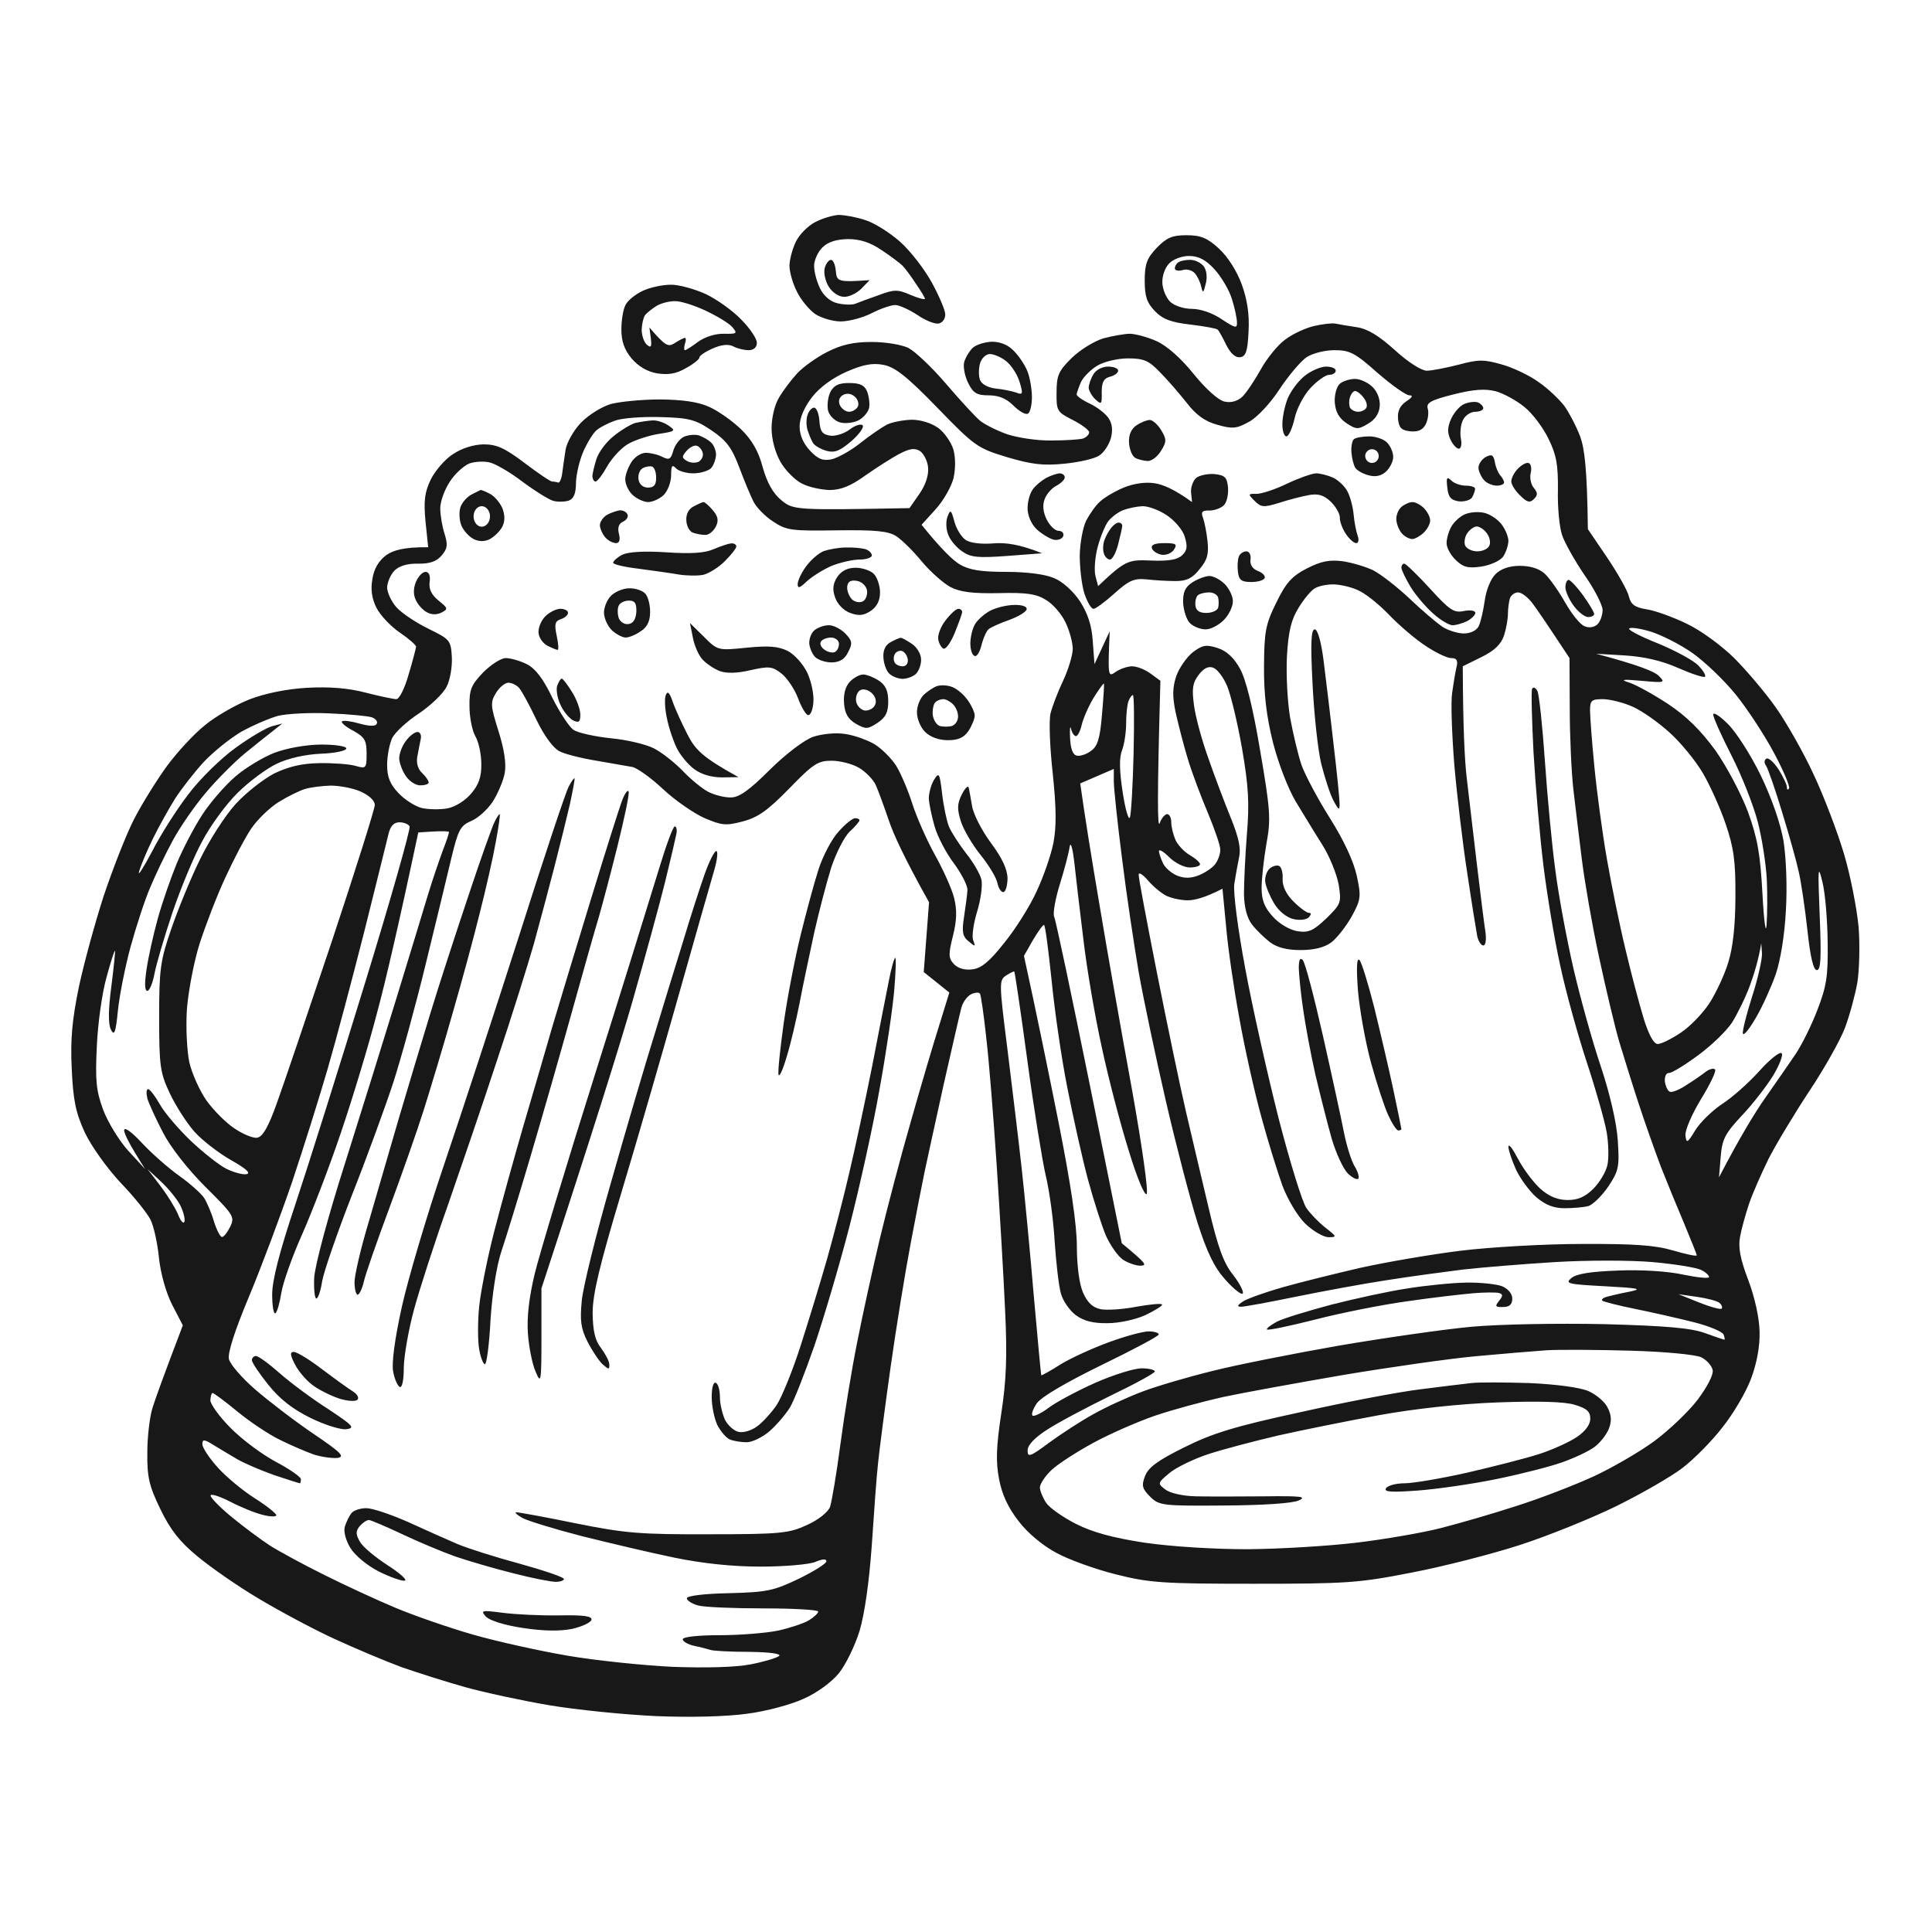 <svg height="800" width="800" viewBox="0 0 800 800" xmlns="http://www.w3.org/2000/svg" version="1.2">
	<title>PICTO SERVICES</title>
	<style>
		.s0 { fill: #181818 } 
	</style>
	<path d="m337.5 92c-3.1 1.6-6.7 5.3-8.1 8.4-1.4 3-2.5 7.4-2.5 9.7 0 2.4 1.3 7.1 3 10.5 1.6 3.4 5.1 7.6 7.6 9.4 2.6 1.7 7.4 3.1 10.6 3.1 3.3 0 9.1-1.5 12.8-3.4 3.7-1.9 8.1-3.4 9.8-3.4 1.6 0 5.8 1.9 9.3 4.2 3.5 2.4 7.5 3.9 8.9 3.4 1.5-0.4 2.6-2.1 2.5-3.8 0-1.6-2.5-7.5-5.5-13-3-5.5-8.9-13.2-13.2-17-4.3-3.8-10.8-7.9-14.5-9-3.6-1.2-8.6-2.1-10.9-2.1-2.3 0.1-6.8 1.4-9.8 3zm3 10.5c2.3-2.3 5.7-3.4 10.6-3.5 5.1 0 9.3 1.4 14 4.6 3.8 2.5 7.6 5.4 8.6 6.4 1 1 3.5 4.3 5.5 7.4 2.1 3 3.8 5.9 3.8 6.3 0 0.5-2.7-0.2-6-1.6-5.3-2.3-6.7-2.3-13.1 0.1-4 1.4-8.4 3-9.8 3.6-1.4 0.5-4.7 0.4-7.2-0.2-2.9-0.6-5.7-2.9-7.3-6.1-1.4-2.8-2.5-7-2.5-9.4 0-2.3 1.5-5.7 3.4-7.6zm203.6 32.5c-3.5 0.8-8.9 3.3-11.9 5.6-3.1 2.2-7.6 7.8-10.1 12.3-2.5 4.5-5.9 9.6-7.6 11.3-2 1.9-4.7 2.7-7.4 2.1-2.5-0.5-7.7-5.1-12.8-11.4-5.2-6.5-11.1-11.7-15.3-13.6-3.7-1.7-8.7-3-11-3.1-2.3 0-7.3 0.9-11.1 1.9-3.7 1.1-9.6 4.7-13.1 8.1-5.4 5.3-6.3 7.2-6.3 14.2-0.1 7.8 0.2 8.2 6.7 11.5 3.7 1.9 6.8 4.2 6.8 5.1 0 0.9-1.1 2.1-2.6 2.6-1.4 0.4-7.3 0.8-13.1 0.8-5.9 0.1-14.1-1.2-18.3-2.6-4.2-1.5-9.2-4-11.2-5.6-1.9-1.6-8.2-8.4-14-15.2-5.8-6.8-12.8-13.4-15.6-14.9-2.8-1.4-9.6-2.5-15.3-2.5-7.4 0-12.4 1.1-18.3 4.1-4.4 2.2-10.1 6.3-12.5 8.9-2.5 2.7-5.8 7.1-7.5 10-1.8 2.9-3.1 8.3-3.1 12.7 0 4.7 1.5 10.1 3.7 14 2 3.5 6 7.5 8.8 8.9 2.8 1.5 8 2.6 11.5 2.7 4.6 0 8.7-1.6 14.8-6 4.7-3.3 11.1-7.4 14.2-9 4.2-2.2 6.3-2.5 8.5-1.1 1.5 1.1 3.1 4.1 3.3 6.8 0.3 3.1-1 7.2-3.6 10.9l-4.1 5.9c-47.4 0.9-48.1 0.8-53.1-3.3-3.5-2.9-5.9-7.3-7.7-13.7-1.7-6.5-4.4-11.2-8.9-15.6-3.5-3.4-9.4-7.6-13.2-9.3-4.6-2.1-11-3-20.4-3.1-7.4 0-16.6 0.9-20.4 1.9-3.7 1.1-9.2 4.5-12.3 7.7-3 3.1-5.9 8.2-6.4 11.2-0.5 3.1-1.1 7.5-1.4 9.8-0.3 2.3-1.1 4.1-1.7 3.8-0.6-0.2-1.7-0.4-2.4-0.4-0.7 0.1-5.8-3.4-11.5-7.7-8.2-6.2-11.5-7.7-17-7.7-4.2 0.1-9 1.6-12.7 4.1-3.3 2.1-7.4 6.9-9.2 10.6-2.5 5.3-2.9 8.8-2.1 17.3l1.1 10.6c-10.2-0.1-14.6 1.3-17.4 3.3-3.1 2.3-5.1 5.7-5.7 9.9-0.8 4.3-0.2 8.2 1.7 11.9 1.5 3 5.8 7.6 9.6 10.2 3.7 2.5 6.8 5.2 6.8 5.9-0.1 0.7-1.4 5.9-3.1 11.5-1.6 5.7-3.9 10.3-5.1 10.2-1.1 0-6.9-1.2-12.7-2.7-7.3-1.9-14.9-2.5-24.3-2-8.5 0.5-17.3 2.3-23.8 4.8-5.6 2.2-13.8 6.9-18.2 10.5-4.5 3.5-11.6 11.2-15.9 17-4.3 5.9-10.6 16-13.9 22.5-3.3 6.6-8.8 20.7-12.4 31.5-3.5 10.8-8.1 27.6-10.2 37.4-2.8 13.6-3.6 21.7-3 34 0.6 13.1 1.6 18.1 5.4 26.4 2.7 5.7 9.2 14.8 14.8 20.8 5.6 5.8 11.1 12.7 12.4 15.3 1.3 2.5 2.9 9.6 3.5 15.7 0.7 6.6 2.9 14.5 5.5 19.6l4.4 8.5c-8 21-11.3 30.2-12.5 34-1.2 3.7-2.2 12.1-2.2 18.7-0.1 10.1 0.7 13.7 5.4 23.4 4.1 8.5 8 13.5 15.3 19.5 5.4 4.5 16.6 12.3 25 17.3 8.5 5.1 22.6 12.7 31.5 16.8 8.9 4.1 21.5 9.4 28 11.8 6.6 2.3 18.5 6.1 26.4 8.3 7.9 2.2 23.6 5.6 34.8 7.5 11.3 1.9 31.2 3.9 44.2 4.5 14.3 0.6 29.5 0.2 37.9-1 7.7-1 18.2-3.8 23.3-6.2 5.5-2.4 11.6-6.9 14.6-10.6 2.8-3.5 6.6-11.3 8.5-17.4 2.1-7 4-20.2 5.1-35.7 0.9-13.6 2-28.9 2.6-34 0.5-5.1 2.8-22.7 5.1-39.1 2.3-16.4 6.1-39.7 8.4-51.8 2.3-12.2 4.9-25.6 5.8-29.8 0.9-4.2 4.4-20.3 7.8-35.7 3.5-15.4 6.8-29.9 7.4-32.1 0.6-2.2 2.4-4.7 4-5.5 1.7-0.8 3.3-0.9 3.7-0.2 0.4 0.7 1.6 8.9 2.6 18.3 1.1 9.3 3 33 4.3 52.6 1.3 19.7 2.9 46.8 3.5 60.4 0.9 18.7 0.5 28.9-1.6 42.5-2.1 13.9-2.3 19.9-0.9 27.2 1.2 6.4 3.8 11.9 8.1 17.4 3.7 4.9 10 10.1 15.6 13.1 5.1 2.8 16.2 6.8 24.6 8.9 13.9 3.5 19.3 3.9 57 3.9 38.4 0 43.5-0.3 65.4-4.6 13.1-2.5 33.4-7.7 45.1-11.5 11.7-3.8 29.7-11.1 39.9-16.1 10.3-5.1 22.5-12.1 27.2-15.7 4.6-3.5 12.1-11 16.5-16.7 4.5-5.6 9.9-14.7 12-20.4 2.4-6.4 3.7-13.6 3.5-19.5-0.1-5.5-2-14.2-4.7-21.3-3.3-8.7-4.2-13.4-3.4-17.8 0.6-3.3 2.3-9.4 3.7-13.6 1.4-4.2 5.1-12.6 8.1-18.7 3.1-6.1 10.7-18.7 16.9-28.1 6.2-9.3 12.9-21.2 14.8-26.3 1.9-5.1 4.2-13.6 5.1-18.7 0.8-5.1 1.1-15.5 0.5-23-0.7-7.4-3.3-21-6-30.1-2.7-9.1-8.4-24.1-12.7-33.2-4.2-9.1-11.3-21.5-15.6-27.6-4.3-6.1-12.1-15.3-17.3-20.5-5.3-5.2-13.9-11.5-19.7-14.2-5.6-2.7-13-5.4-16.5-5.9-4.9-0.8-6.5-2-7.3-5.3-0.5-2.3-4.6-9.6-9-16.1l-8-11.8c-0.3-25.3-1.4-33.5-3.2-38.4-1.6-4.2-4.6-9.9-6.6-12.7-2.1-2.7-6.8-7.2-10.6-9.8-3.7-2.7-10.6-6-15.3-7.3-7.4-2.1-9.6-2.1-17.8 0.1-5.1 1.3-11.1 2.5-13.2 2.5-2.2 0-7.7-3.5-13.2-8.5-6.5-5.9-11.2-8.8-15.7-9.5-3.5-0.5-7.5-1.2-8.9-1.5-1.4-0.3-5.4 0.2-8.9 1zm-3.2 13c2.5-1.7 7.6-3 11.7-3 6.3 0 8.5 1.1 17.8 9.4 5.9 5.1 11.8 9.3 13.2 9.3q2.5 0-1.3 2.5c-2.6 1.8-3.7 4-3.4 7.3 0.4 3.7 1.4 4.7 5.1 5.1 3.3 0.3 5.2-0.6 6.4-3 0.9-1.9 1.3-4.7 0.8-6.4-0.7-2.4 1.2-3.5 10.7-5.9 8.4-2.1 13-2.4 17.4-1.3 3.3 0.9 8.6 3.8 11.9 6.5 3.3 2.6 7.8 8.6 10 13.2 3.3 6.7 4 10.8 3.9 21.1-0.2 7 0.6 15.4 1.7 18.7 1.1 3.3 5.3 10.7 9.3 16.6 4.1 5.8 7.4 12.3 7.5 14.4 0 2.1-0.9 4.8-2.1 6-1.4 1.3-3.5 1.6-5.4 0.8-1.8-0.7-5.3-5.1-8-9.8-2.6-4.6-6.4-10-8.4-11.9-2.4-2.2-6.1-3.3-10.4-3.3-4.2 0-7.8 1.2-10 3.4-2 1.9-3.9 6.6-4.5 11-0.6 4.2-1.7 9-2.5 10.6-0.9 1.8-3.4 3-6.2 3-2.5 0-6.6-1.3-8.9-2.8-2.3-1.6-8.5-6.8-13.6-11.7-5.1-4.8-11.8-10-14.9-11.6-3-1.5-8.8-3.2-12.7-3.8-5.6-0.7-9 0-14.9 3-6.2 3.2-8.6 5.9-12.6 14.1-4.5 9.1-5 12.1-5.1 26.4-0.1 11.3 1 20.7 3.7 31.5 2.2 8.6 6.3 19.3 9.5 24.6 3.1 5.1 8 13.2 11 17.9 2.9 4.6 5.9 12 6.7 16.3 1.2 7.6 1 8.1-5.1 14.1-5.4 5.1-7.3 6-11.9 5.3-3.2-0.5-7.5-3-10.2-6-3.5-3.8-4.7-6.9-4.7-11.9 0-3.7 0.9-12 2-18.3 1.9-10.3 1.6-14.1-2.6-38.6-3-17.9-5.9-29.6-8.4-34-2.5-4.5-5.5-7.3-9.3-8.5-4.7-1.5-6.2-1.2-10.2 1.8-2.5 2-5.6 6.4-6.8 9.8-1.6 4.7-1.7 8.3-0.3 15.1 1.1 4.9 3.3 13.5 5 19.1 1.7 5.7 5.5 15.8 8.4 22.6 2.8 6.8 5.2 13.6 5.1 15.3 0 1.6-0.9 4.2-2.1 5.8-1.1 1.5-4.2 3.6-6.7 4.6-3.2 1.3-6 1.4-9 0.2-2.3-0.9-5-3.2-5.9-5.1-0.9-1.9-1.7-4.2-1.7-5.1 0-0.9 1.9 0.2 4.2 2.5 2.4 2.4 6.2 4.3 8.5 4.3 2.4 0 4.3-0.6 4.3-1.3 0.1-0.7-1.8-2.4-4.2-3.8-2.4-1.4-5.1-4.3-6-6.4-0.9-2.1-1.7-5.3-1.7-7.2 0-1.9-0.8-3.4-1.7-3.4-0.9 0-2.4 1.7-3.1 3.8-0.9 2.2-1.1-9.5 0.3-59l-4.1-3c-2.3-1.7-5.7-3-7.6-3-1.8 0-4.9 1-6.8 2.3-3.2 2.3-3.3 2.1-2.5-16.8l-6.3 13.6-0.7-9.4c-0.4-6.6-2.1-11.6-5.3-16.6-2.7-4.1-7.2-8.2-10.7-9.6-3.6-1.6-11.2-2.6-19.9-2.6-10.6 0-15.3-0.8-19.2-3.1-2.8-1.7-7.5-6.1-15.8-16.4l5.8-6.4c3.2-3.5 6.5-9.3 7.4-12.8 0.9-3.9 0.9-8.5 0-11.9-0.9-3-3.7-7.1-6.3-9-2.8-2-7.2-3.4-11-3.4-3.5 0.1-8.1 1-10.2 2-2.1 1.1-7.1 4.5-11.1 7.7-3.9 3.1-9.3 6.1-11.9 6.7-3.6 0.7-5.6-0.1-8.9-3.6-2.7-2.9-4.3-6.4-4.3-10 0-3.5 1.9-7.9 5.1-12.1 3.3-4.2 8.5-8 14.4-10.6 6.9-3 10.8-3.7 15.3-2.8 4.7 0.9 9.7 4.8 22.2 17.7 15.5 16 16.7 16.8 28.9 20.5 10.2 3 14.9 3.6 23.8 2.7 6.1-0.6 12.6-2.1 14.4-3.4 1.9-1.2 4-4.4 4.8-7.2q1.3-5-1-8.3c-1.3-1.9-4.8-4.6-7.8-6-3-1.4-5.4-3.1-5.4-3.8 0.1-0.7 0.9-3 1.8-5.1 1-2.1 4.1-5.2 6.8-6.8 2.8-1.7 8.5-3 12.7-3 6.5 0 8.6 0.9 13.2 5.7 3.1 3.1 8 8.8 11.1 12.7 3.9 5.1 7.6 7.7 12.7 9.1 6.3 1.8 8 1.6 13.2-1.3 3.3-1.8 8.8-7.7 12.5-13.4 3.7-5.6 8.7-11.5 11.1-13.2zm-286.3 26.2c2.9-1.1 11.3-1.7 18.7-1.5 12 0.3 14.6 1 21.3 5.5 6.2 4.2 8.4 7.1 11.5 15.3 2.1 5.6 4.8 12.1 6 14.4 1.2 2.3 4.8 6 8.1 8.1 5.4 3.6 7.5 3.9 26.2 3.6 16.3-0.2 21.3 0.3 24.7 2.4 2.3 1.5 7.1 6.2 10.6 10.5 3.5 4.2 8.9 9 11.9 10.6 4.1 2.1 9.3 2.7 20 2.5 11.4-0.3 15.5 0.3 19.5 2.8 2.9 1.7 6.5 5.9 8.1 9.3 1.7 3.5 3 8.4 3 11 0 2.5-1.8 8.5-4 13.2-2.2 4.6-4.5 10.7-5.2 13.5-0.7 2.9-0.3 13.9 0.9 24.7 1.5 14.4 1.6 22 0.3 28.9-1 5.1-4.2 14.3-7.1 20.4-2.8 6.1-8.8 15.6-13.4 21.2-6.1 7.7-9.4 10.4-13.2 10.8-3.1 0.4-6-0.5-7.6-2.3-2.2-2.4-2.2-4-0.3-11.6 1.6-6.4 1.7-10.6 0.5-15.6-0.9-3.7-4.5-11.7-7.9-17.8-3.4-6.1-7.6-15.6-9.4-21.2-1.8-5.7-4.8-12.7-6.7-15.8-1.9-3-5.9-7-8.9-8.9-3.1-1.8-8.6-3.8-12.4-4.3-3.8-0.6-9.5 0-13.1 1.2-3.7 1.3-11.3 7.1-17.9 13.6-8.4 8.4-12.7 11.5-16.1 11.5-2.6 0.1-6.8-1-9.4-2.3-2.5-1.3-7.3-5.2-10.6-8.7-3.3-3.4-8.6-7.6-11.9-9.3-3.3-1.7-11.3-3.6-17.9-4.2-6.5-0.7-13.4-2.2-15.3-3.4-1.8-1.1-5.8-7.2-8.9-13.4-3.8-7.9-7-12.1-10.6-13.9-2.8-1.4-6.7-2.5-8.7-2.5-1.9 0-6.1 2.7-9.3 5.9-5 5.2-5.8 7.2-5.7 14.1 0 4.4 1.1 10 2.4 12.3 1.4 2.3 2.5 7.5 2.5 11.5 0.1 5.2-1 8.6-4.2 12.3-2.4 2.9-6.6 5.5-9.7 6.1-3.1 0.6-7.8 0.5-10.7-0.1-2.8-0.7-7.2-3.5-9.7-6.2-3.5-3.7-4.7-6.6-4.7-11.7 0-3.7 1-8.8 2.1-11.1 1.2-2.4 6.2-7 11.1-10.2 4.9-3.3 10-8.2 11.4-11 1.5-2.8 2.4-8.4 2.2-12.3-0.4-7-0.8-7.4-9.8-11.8-5.1-2.5-11.1-6.5-13.2-8.9-2.1-2.4-3.8-6.1-3.8-8.2 0.1-2.1 1.4-5.2 3-6.9 1.9-1.9 5.3-3 9.7-2.9 4.9 0.1 7.7-0.9 9.8-3.3 2.5-2.9 2.7-4.5 1.3-9-1-3.1-1.8-7.8-1.8-10.6 0-2.9 1.8-7.8 4-11.1 2.1-3.3 5.8-6.6 8.1-7.5 2.3-0.8 6.1-1 8.4-0.4 2.3 0.5 8.5 4.1 13.6 8 5.1 3.8 10.9 7.4 12.7 7.9 1.9 0.5 4.8 0.4 6.4-0.1 2.1-0.8 3-3 3-7.5 0.1-3.5 1.5-9.4 3.2-13.2 1.7-3.7 4.1-7.6 5.5-8.6 1.3-1.1 4.6-2.8 7.4-3.8zm289.7 69.5c1.5-1 4.9-1.7 7.4-1.7 2.6-0.1 7.2 0.9 10.2 2.2 3.1 1.2 9 5.9 13.2 10.3 4.2 4.4 11.1 10.3 15.3 13 4.2 2.8 9 5.1 10.6 5 2.2 0 2.8 1 2.1 3.8-0.5 2.1-1.3 6.9-1.8 10.6-0.6 3.8-0.1 17.2 0.9 29.8 1.1 12.6 3.5 32.9 5.4 45.1 1.8 12.1 3.7 23.8 4.1 25.9 0.5 2.1 1.6 3.8 2.5 3.8 1 0 1.3-2.4 0.9-5.5-0.5-3.1-2.1-15.9-3.6-28.5-1.5-12.6-3.4-28.7-4.2-35.7-0.8-7-1.5-20.2-1.6-45.9l7.7-3.8c5.5-2.7 8.2-5.4 9.4-9 0.9-2.8 1.6-6.8 1.6-8.9 0-2.1 0.4-4.9 0.8-6.4 0.5-1.4 2-2.5 3.4-2.5 1.5 0 4.2 2.1 6.1 4.7 1.9 2.5 6.1 8.7 15.2 22.5l0.1 20.8c0 11.5 0.7 26.6 1.5 33.6 0.8 7 2.4 20 3.5 28.9 1.1 8.9 4.2 26.9 7 39.9 2.8 13.1 6.6 29.2 8.5 35.7 2 6.6 5.7 18.5 8.3 26.4 2.6 7.9 6.7 19.4 9 25.5 2.4 6.1 6.7 16.6 9.6 23.4 2.8 6.8 5.2 12.7 5.2 13.1 0 0.5-4.4-0.4-9.8-2-7.5-2.2-16.1-2.8-37.8-2.7-15.4 0-38 1.3-50.2 2.8-12.1 1.5-30.8 4.7-41.6 7.1-10.8 2.5-25.3 6.1-32.3 8.1-7 2-14.3 4.6-16.2 5.8-2.4 1.6-2.6 2.2-0.8 2.2 1.4 0 11.7-1.9 22.9-4.2 11.3-2.3 28.1-5.4 37.4-6.8 9.4-1.5 23.6-3.4 31.5-4.4 7.9-0.9 25.2-2.3 38.2-3.1 13.1-0.8 31.3-0.8 40.4 0 9.1 0.8 18.1 2.3 20 3.2 1.9 0.9 3.4 2.3 3.4 3-0.1 0.7-4.8 0.2-10.7-1-6.2-1.4-17.3-2.1-26.9-1.7-11.2 0.4-17.2 1.3-19.4 3.1-2.8 2.3-1.5 2.6 13.8 3.4 14.5 0.8 15.9 1.1 10 2.3-3.7 0.7-7.9 1.7-9.3 2.1-1.4 0.4-2.2 1.1-1.7 1.6 0.5 0.4 6.6 2 13.6 3.4 7 1.4 17.9 3.9 24.3 5.5 6.3 1.6 11.8 3.9 12.3 5.1 0.4 1.1 0.6 2.1 0.4 2.1-0.3 0.1-3.9-1.2-8.1-2.7-5.8-2.1-16-3-41.7-3.7-19.3-0.4-43.1 0-55.2 1.1-11.7 1.1-36.6 4.7-55.3 7.9-18.7 3.3-42 7.9-51.8 10.4-9.8 2.4-22.8 6.2-28.9 8.5-6.1 2.3-15.3 6.5-20.4 9.4-5.1 2.8-13.4 8.2-18.3 11.8-7.8 5.8-8.9 6.2-8.9 3.2 0-2.2 2.9-5.3 8.1-8.6 4.4-2.9 16.3-9.2 26.3-14.1 10-4.8 18.2-9.3 18.3-10 0-0.7-2.5-1.3-5.5-1.3-3.1 0-11.7 2.7-19.2 6-7.4 3.3-16 7.9-19.1 10.2-3 2.3-6.1 3.8-6.8 3.4-0.7-0.5 0.1-2.7 1.7-5.1 1.9-2.7 12-8.6 26.7-15.8 13-6.3 23.7-12 23.8-12.7 0.1-0.7-1.8-1.3-4.2-1.3-2.3 0-9.7 2-16.5 4.5-6.8 2.5-15.8 6.6-20 9.2-4.2 2.7-7.8 4.6-7.9 4.5-0.2-0.2-1.5-14.9-3.1-32.6-1.5-17.8-3.8-41.9-5.1-53.6-1.3-11.7-4-33.9-5.9-49.3-3.4-26.8-3.4-28.1-0.6-30 1.7-1.1 3.3-1.9 3.5-1.7 0.2 0.1 2.7 16.7 5.4 36.8 2.7 20.1 6.2 41.5 7.6 47.6 1.5 6.1 3.2 18.3 3.7 27.2 0.6 8.9 1.7 18.6 2.6 21.7 0.8 3 3.6 7.1 6.2 9 3.3 2.4 7.2 3.4 13.1 3.3 4.8 0 11.7-1.5 15.8-3.4 3.9-1.9 7-3.8 6.8-4.3-0.3-0.6-5-0.1-10.7 0.9-5.6 1.1-12.3 1.5-14.8 1-3.3-0.7-5.5-2.8-7.3-7-1.5-3.5-2.5-11.1-2.5-19.1q0-13.2-7.6-51.4c-4.2-21-9.1-45.1-14.3-68.8l3.7-6.5c2.1-3.5 4.1-6.4 4.6-6.3 0.5 0 1.8 10.1 3.1 22.5 1.2 12.4 4.1 32.5 6.5 44.6 2.4 12.2 6.2 29.4 8.6 38.3 2.4 8.9 5.8 19.4 7.5 23.4 1.8 3.9 4.9 8.4 7 9.8 2.1 1.4 5.4 2.5 7.2 2.5 2.9-0.1 2.6-0.8-7.7-9.3l-13.4-66.4c-7.4-36.4-13.9-67.4-14.6-68.8-0.6-1.4 0.5-7.5 2.4-13.6 1.9-6.1 3.7-13 4-15.3 0.4-2.4 1.2 0.2 1.9 6 0.6 5.6 2.3 20.1 3.8 32.2 1.4 12.2 4.9 32.5 7.7 45.1 2.7 12.6 7.7 31.7 11.1 42.5 3.4 11.2 6.6 18.8 7.4 17.9 0.8-1-2-20.5-6.1-43.4-4.2-22.9-10.2-57-13.3-75.6-3.2-18.8-6.3-37.9-8.1-51l13.9-6v5.1c0 2.8 1.5 17.1 3.4 31.9 1.8 14.7 5 35.9 6.9 47.1 2 11.3 7.1 35.4 11.3 53.6 4.2 18.2 10.1 40.7 13 50 4 12.5 7 18.7 11.6 23.8 3.4 3.8 6.6 6.4 7.2 5.7 0.5-0.7-1.3-4.2-4-7.7-3.9-4.8-6.3-11.4-10.1-27.6-2.8-11.7-7-29.7-9.4-39.9-2.4-10.3-7.8-36.2-12-57.4-4.2-21.3-7.7-39.7-7.6-40.8 0-1.2 1.7-0.1 3.8 2.3 2.1 2.5 5.5 5.3 7.6 6.4 2.1 1 6.1 1.9 8.9 1.9 2.8 0 7.2-1.1 14.4-4.8l1.5 15.6c0.7 8.5 3.2 25.7 5.5 38.1 2.2 12.4 6.3 30.7 9.1 40.8 2.7 10 6.7 22.8 8.7 28.4 2.2 5.8 6.3 12.7 9.5 15.8 3.1 3 7.4 5.5 9.5 5.6 3.7 0 3.6-0.2-1.1-3.9-2.7-2.1-6.3-5.8-7.9-8.1-1.7-2.3-6.9-19.2-11.6-37.4-4.6-18.2-10.9-46.2-13.8-62-3.1-16.6-5-31.5-4.5-34.9 0.5-3.3 1.4-8.2 2-11.1 0.8-3.6-0.2-8.2-3.4-16.1-2.5-6.1-6.7-17.2-9.3-24.7-2.7-7.4-5.4-17.4-6-22.1-0.9-6.8-0.6-9.2 1.9-12.5 2.1-2.8 4.1-3.8 6.1-3 1.7 0.6 4.2 4 5.7 7.5 1.5 3.5 4.3 15.1 6.2 25.9 2.7 15.7 3.1 22.7 2 35.7-0.7 8.9-1.2 20-1.2 24.7 0.1 5.4 1.3 9.9 3.3 12.5 1.7 2.2 5.1 5.5 7.4 7.3 2.9 2.2 7 3.3 12.7 3.3q8.5 0 12.8-3.2c2.3-1.8 6.1-6.6 8.4-10.7 3.8-7 4-8.2 2.1-16.9-1.3-5.9-5.3-14.6-11.1-23.8-5-7.9-10.3-17.9-11.8-22.1-1.4-4.2-3.5-13-4.7-19.6-1.1-6.5-1.7-18-1.3-25.5 0.6-10.3 1.8-15.1 4.8-19.9 2.1-3.5 5.1-7.1 6.6-8zm130.3 16.6c0.4-0.7 4.4-0.1 8.8 1.2 4.5 1.4 12.3 5.3 17.4 8.9 5 3.5 13.2 11.3 18.1 17.4 4.9 6.1 12 17 15.8 24.2 3.9 7.3 6.6 13.8 6.1 14.5-0.5 0.7-0.9 0.5-0.9-0.5 0.1-0.9-1.4-4.1-3.3-7.2-1.9-3-4.2-5.1-5.1-4.7-1 0.5-1.1 1.8-0.2 3 0.8 1.2 3.8 9.8 6.6 19.1 2.9 9.4 6 20.5 6.9 24.7 1 4.2 2.6 15.1 3.6 24.2 1.2 11.2 2.5 16.6 3.9 16.6 1.7 0 1.9-5.1 1.2-22.5-0.8-19.9-0.7-21.6 1.1-14.1 1.2 4.7 2.1 16 2.2 25.1 0.2 14.1-0.5 18.3-4.3 28.1-2.4 6.3-6.5 14.5-9 18.2-2.6 3.8-8.1 11.8-12.4 17.9-4.3 6.1-10.4 16-19.3 33.1l0.7-8.5c0.6-7.3 1.8-9.6 8.7-17 4.4-4.6 10.2-12.1 13-16.6 2.7-4.5 4.3-8.7 3.5-9.3-0.8-0.7-5 2.7-9.3 7.5-4.4 4.9-11.3 11-15.4 13.6-4 2.7-9 7.5-11 10.8-3.3 5.4-3.7 5.6-4.1 2.1-0.2-2.1 2.7-8.8 6.4-14.9 3.7-6 6.4-11.6 5.9-12.3-0.5-0.7-2.3-0.3-3.9 0.9-1.5 1.2-5.1 3.7-8 5.5-2.8 1.9-5.8 3.1-6.8 2.8-0.9-0.3-1.8-2.2-2.1-4.2-0.2-2.1 0.5-3.7 1.7-3.6 1.2 0 6.6-3.3 12-7.3 5.5-4 11.8-10.1 14.1-13.6 2.2-3.5 5.6-10.4 7.4-15.3 1.8-4.9 3.6-10.9 4.7-17.5l0.3 4.3c0.1 2.3-1.7 10.4-4.1 17.8-2.4 7.5-4.1 14.4-3.8 15.3 0.4 1 2.8-2.1 5.5-6.8 2.7-4.6 6.3-12.7 8.1-17.8 1.9-5.5 3.7-16.3 4.2-26.4 0.6-9.9 0.1-21.9-1-28.9-1.3-7.3-4.9-17.7-9.5-27.2-4.1-8.4-10.2-17.9-13.6-21.2-3.3-3.3-6-5-6-3.8 0 1.1 3.4 8.8 7.6 17 4.2 8.2 9.1 20.6 10.9 27.6 1.8 7 3.4 17.7 3.7 23.8 0.3 6.1 0.2 14.5-0.1 18.7-0.3 4.2-1.1-1.5-1.7-12.8-0.9-16.4-2-23-6-34-2.8-7.5-8.8-18.8-13.5-25.5-6-8.2-11.9-14.1-19.6-19.2-6.1-4-13.3-8-16.2-8.9-3.8-1.2-2.6-1.4 5.1-0.7 9.9 0.9 10.1 0.8 7.2-2.1-1.7-1.7-8.2-4.4-25.9-9.1l11.9 0.7c8 0.5 15.4 2.2 22.1 5.2 5.7 2.5 10.6 4.1 11.1 3.6 0.5-0.5-0.8-2.6-2.8-4.7-2.1-2.1-9.5-6.1-16.5-9-7.1-2.8-12.5-5.6-12.1-6.2zm-469.2 26.6c1.4-2.3 3.7-4.2 5.1-4.2 1.4 0 3.4 1 4.4 2.1 1.1 1.2 4.3 7.1 7.2 13.2 3.3 6.8 7 11.8 9.6 13.1 2.3 1.2 9.2 2.9 15.3 3.9 6.1 1.1 12.8 2.2 14.9 2.6 2.1 0.5 7.8 4.6 12.7 9.2 4.9 4.6 12.6 9.9 17 11.9 7.3 3.1 8.9 3.3 16.1 1.4 6.3-1.7 10.3-4.6 19.1-13.6 9.9-10.2 11.9-11.5 17.5-11.5 3.5 0 8.7 1.3 11.5 3 2.7 1.6 5.9 4.9 6.9 7.2 1 2.3 3.4 8.8 5.3 14.4 1.9 5.7 6.4 15.6 16.7 34l-2.2 28.9 10.6 8.5-4.2 13.6c-2.4 7.5-7.7 25.5-11.8 40-4.2 14.5-9.9 36.3-12.8 48.4-2.9 12.2-7.1 31.3-9.3 42.5-2.3 11.3-5.4 30.4-7 42.5-1.6 12.2-3.6 23.9-4.3 26-0.9 2.2-4.9 5.4-9.6 7.5-7.4 3.4-10.8 3.8-40.4 3.8-28.6 0.1-34.8-0.4-55.2-4.5-12.6-2.6-23.7-4.6-24.7-4.6-0.9 0 0.3 1.1 2.6 2.4 2.3 1.2 13.4 4.6 24.6 7.5 11.3 2.8 28.5 6.9 38.3 8.9 11.7 2.4 24 3.7 35.7 3.7 9.8 0 20-0.9 22.5-1.9 3-1.3 4.7-1.4 4.7-0.3 0 0.9-5.2 4.2-11.4 7.2-10.4 5-13.2 5.6-28.9 6-10.3 0.2-17.5 1.1-17.5 2.1 0 0.9 2.1 2.3 4.7 3 2.5 0.7 14.8 1.2 27.2 1.2 12.4 0 22.5 0.6 22.5 1.3 0 0.7-1.7 2.3-3.8 3.6-2.1 1.3-7.9 3.2-12.8 4.3-4.9 1-15.8 1.9-24.2 1.9-9.1 0-15.3 0.7-15.3 1.7 0 0.9 2.1 2.1 4.7 2.7 2.5 0.5 5.6 1.3 6.8 1.7 1.1 0.4 8.4 0.8 16.1 0.8 8.5 0.1 13.4 0.8 12.3 1.7-0.9 0.8-6.2 2.4-11.9 3.5-6.3 1.2-18.6 1.5-32.3 1-12.1-0.6-31.6-2.6-43.3-4.6-11.7-2-29.3-5.9-39.1-8.7-9.8-2.8-24.2-7.8-31.9-11-7.7-3.2-21.1-9.4-29.7-13.7-8.7-4.3-18.8-9.8-22.6-12.2-3.7-2.4-10.8-7.7-15.7-11.7-4.9-4-8.9-8.1-8.9-9 0-0.9 3.6 0.2 8.1 2.5 4.4 2.3 10.6 4.8 13.6 5.5 3.1 0.8 5.6 0.8 5.5 0.1 0-0.7-4-3.9-8.9-7-4.9-3.1-11.8-8.8-15.3-12.7-3.5-3.9-6.4-8.2-6.4-9.7 0-2.1 0.7-2.1 4.7 0.4 2.5 1.5 6.9 4.2 9.7 5.8 2.9 1.7 9.7 4.6 15.3 6.6 5.7 1.9 10.4 3.4 10.7 3.4 0.2 0 0.4-0.8 0.4-1.7 0-0.9-4.7-4.2-10.4-7.2-5.8-3.1-14.2-9.4-18.8-14.1-4.6-4.6-8.3-9.8-8.3-11.4 0.1-1.7 0.5-3 0.9-3 0.5 0 5.1 3.4 10.2 7.6 5.2 4.3 13 9.5 17.5 11.7 4.4 2.2 10.7 4.9 14 6.1 3.3 1.1 7.8 1.7 10 1.5 3.3-0.5 1.6-2.2-10.2-10.2-7.8-5.3-18.6-13.6-24-18.3-5.4-4.7-10.2-10.3-10.7-12.4-0.6-2.5 2.4-11.8 8.3-25.9 5.1-12.2 13.1-33.6 17.9-47.6 4.7-14.1 11.3-35.1 14.7-46.8 3.4-11.7 10.2-37.3 15.2-57 4.9-19.6 9.4-37.8 10-40.3 0.8-3.2 2.2-4.7 4.5-4.7 1.9 0 3.8 0.8 4.2 1.7 0.5 0.9-7.8 30.2-18.5 65-10.7 34.9-23.7 76.2-28.9 91.8-6.5 19.4-9.5 31.2-9.5 37 0 4.7 0.6 8.2 1.3 7.8 0.7-0.3 1.8-4.1 2.5-8.5 0.7-4.3 4.6-15.3 8.7-24.4 4-9.1 11.3-28 16-42 4.8-14.1 11.5-36.3 14.9-49.4 3.5-13 8.7-35.2 17.1-74.8l6.3-0.4c3.5-0.2 6.4-0.1 6.4 0.2 0.1 0.4-1.1 4-2.7 8.1-1.5 4.1-4.2 12-5.9 17.6-1.7 5.7-7.4 24.4-12.7 41.7-5.3 17.3-15.1 48.8-21.8 70-7.1 22.2-12.4 42.2-12.7 47.2-0.2 4.7 0.2 8.6 0.9 8.6 0.7 0 1.8-3.2 2.4-7.2 0.7-4 6.2-19.9 12.2-35.3 6.1-15.4 13.8-36.5 17.2-46.8 3.3-10.2 9.4-32.4 13.5-49.3 4.1-16.8 8.9-36.5 10.6-43.8 2.8-11.6 3.7-13.4 8.1-15.3 2.8-1.1 6.8-4.7 9-8 2.1-3.3 4.4-8.6 5-11.9 0.7-3.9-0.2-9.8-2.6-17.4-3.3-10.5-3.4-11.9-1-15.8zm247.4 2.1c2.2-3.5 4.1-6.2 4.3-5.9 0.2 0.2-0.2 6.1-0.8 12.9-0.8 9.7-1.8 13-4.5 14.9-1.8 1.4-4.5 2.3-5.9 2q-2.5-0.5-2.8-7.3c-0.2-3.7 0-5.4 0.4-3.8 0.4 1.7 1.3 3 2 3 0.7 0.1 1.8-2 2.4-4.6 0.6-2.6 2.8-7.7 4.9-11.2zm14.5 1.3c0.5-1.4 1.4-2.5 1.8-2.5 0.5 0 0.6 10.7 0.3 23.9-0.3 13.1-1 25.1-1.5 26.7-0.5 1.6-1.9-3-3-10.2-1.4-9-1.5-14.5-0.3-17.5 0.9-2.3 1.7-7.3 1.7-11 0-3.7 0.4-7.9 1-9.4zm191.1 3.9c0-4.2 0.6-4.7 5.5-4.7 3.1 0.1 8.6 1.5 12.3 3.2 3.8 1.7 10.6 6.5 15.1 10.6 4.6 4.1 10.8 11.7 13.8 16.8 3 5.1 7.3 14.7 9.5 21.2 3.3 9.7 4.1 15.3 4 29.8 0 11.7-1 21.1-2.9 27.2-1.5 5.1-5.1 12.8-7.8 17-2.7 4.2-8.1 9.8-11.9 12.3-3.9 2.6-8.1 4.7-9.6 4.7-1.6 0-3.7-3.8-5.8-10.6-1.8-5.9-5.2-18.7-7.5-28.5-2.4-9.8-5.8-26.6-7.7-37.4-1.9-10.8-4.2-28-5.2-38.3-1-10.2-1.8-20.8-1.8-23.3zm-543.2 2.2c3.8-0.9 13.4-1.4 21.3-1 7.9 0.3 15.8 1.1 17.4 1.6 1.7 0.6 2.6 1.8 2.1 2.7-0.5 1.1-2.9 1.1-7.2-0.1-3.5-1-6.7-1.4-7.2-0.9-0.5 0.5 1.6 2.3 4.7 3.9 4.7 2.6 5.5 4 5.5 9.4 0 6.2-0.2 6.4-4.7 5.1-2.5-0.7-9.2-1.2-14.9-1.1-7.1 0.1-12.6 1.4-18.5 4.2-4.5 2.3-11.8 8-16.1 12.7-4.3 4.7-11 15.1-14.8 23-3.9 7.9-9.2 20.9-11.9 28.8-4.5 13-5 16.6-5 36.5 0 20.2 0.4 23 4.4 31.5 2.4 5.1 7 12.3 10.2 15.9 3.2 3.6 10.1 8.9 15.2 11.8 6.2 3.5 8.3 5.4 6.4 5.8-1.7 0.3-5.5-0.8-8.5-2.3-3.1-1.6-9.6-6.8-14.6-11.5-5-4.8-10.8-11.5-12.8-15.1-2-3.5-4.2-6.4-4.9-6.3-0.7 0-0.8 1.7-0.3 3.8 0.6 2.1 3.5 8.4 6.4 14 3.1 6.1 10.3 15.3 17.6 22.6 11.8 11.7 12.3 12.5 10.3 16.6-1.2 2.4-2.7 4.3-3.4 4.2-0.7 0-2.2-2.9-3.3-6.4-1-3.5-2.9-7.9-4.1-9.8-1.2-1.8-5.9-6-10.4-9.2-4.5-3.2-11.4-9.3-15.4-13.6-4.2-4.5-7.2-6.7-7.3-5.2 0 1.4 2 5.6 8.7 16.1l-7-7.6c-3.8-4.2-8.5-11.9-10.4-17-2.9-7.9-3.3-12.1-2.6-26.4 0.4-9.3 2.2-22.1 4-28.4 1.7-6.3 3.3-11.3 3.5-11 0.2 0.2-0.5 6.9-1.5 14.8-1.3 9.8-1.3 15.5-0.2 17.8 1.4 2.8 2 1.4 2.9-7.6 0.6-6.1 2.9-17.9 5.2-26.4 2.3-8.4 5.9-19.5 8.1-24.6 2.1-5.1 6.3-13.9 9.4-19.6 3-5.6 9.1-14.4 13.6-19.7 4.4-5.3 11.6-12.5 16-16.2 4.4-3.6 9.8-7.9 15.8-12.6l-4.2 1.1c-2.3 0.6-9.2 4.6-15.2 9-6 4.3-14.8 12.9-19.5 19.2-4.8 6.2-11.6 16.9-15.1 23.8-3.6 6.8-6 10.5-5.3 8.2 0.6-2.3 3.2-8.5 5.7-13.6 2.5-5.1 6.7-12.6 9.2-16.6 2.5-3.9 7.8-10.7 11.7-15 4-4.3 11.1-10 15.7-12.7 4.7-2.6 11.6-5.6 15.3-6.6zm11.1 30.3c2.3-0.7 7.1-1.3 10.6-1.4 3.5 0 9.1 1 12.3 2.4 3.6 1.6 6 3.8 6 5.6 0 1.6-8 27-17.8 56.5-9.9 29.5-20.1 59.7-22.8 67.1-3.5 9.8-5.8 13.8-8.1 14.2-1.7 0.3-6-1.5-9.5-3.9-3.5-2.3-8.7-7.6-11.5-11.5-2.8-4-6-11.1-7.1-15.8-1-4.8-1.5-14.3-1-22.1 0.6-7.4 2.9-19.7 5.3-27.2 2.4-7.4 7.1-19.7 10.6-27.2 3.4-7.4 8.2-16.6 10.8-20.4 2.5-3.7 7.6-8.6 11.3-10.9 3.7-2.3 8.6-4.7 10.9-5.4zm-65.2 157.4l5.5 5.1c3.1 2.9 6.7 7.3 8 9.8 1.3 2.6 2.1 5.7 1.8 6.8-0.4 1.2-1.6-0.1-2.7-3-1.2-2.8-4.5-8.1-7.4-11.9zm633.9 51.8l7.7 1.1c4.2 0.6 8.4 1.7 9.3 2.5 1 0.9 1.3 1.9 0.9 2.4-0.5 0.4-4.7-0.7-9.4-2.6zm-54.4 23.2c5.6-0.3 21.3-0.2 34.9 0.2 14.1 0.4 26.4 1.6 28.9 2.7 2.3 1.1 4.5 3.6 4.8 5.4 0.3 2-2.4 7.1-6.4 12.4-3.8 4.9-11.7 12.4-17.6 16.8-5.8 4.3-17.1 10.9-25 14.6-8 3.7-22.5 9.3-32.3 12.4-9.8 3.2-24 7.3-31.5 9.2-7.5 1.9-23.1 4.6-34.8 6-11.7 1.4-32 2.6-45.1 2.7-13.9 0-31.5-1.1-42.5-2.7-13.1-2-21.6-4.3-28.5-7.8-5.3-2.7-10.9-6.6-12.3-8.7-1.4-2.1-2.6-5-2.6-6.4 0-1.4 2.1-4.6 4.7-7.1 2.6-2.5 10.5-7.6 17.5-11.4 7-3.8 18.5-8.8 25.5-11.2 7-2.4 19.6-5.8 28-7.7 8.4-1.8 31-5.9 50.2-9.2 19.1-3.2 43.6-6.7 54.4-7.7 10.7-1 24.1-2.1 29.7-2.5zm-161.6-456.5c-4.1 4.3-5 6.7-5 13.6 0 6.6 0.9 9.2 4.3 12.7 3.2 3.3 6.7 4.6 14.7 5.5 5.7 0.7 10.8 1.6 11.2 2.1 0.5 0.4 2.1 3.3 3.6 6.4 1.8 3.5 3.8 5.3 5.7 5 2.4-0.3 3.1-2.4 3.5-10.6 0.4-7-0.5-13.1-2.8-19.5-2.1-5.7-5.8-11.5-9.5-14.9-4.8-4.4-7.5-5.5-13.4-5.5-5.9 0-8.2 1-12.3 5.2zm5.2 6.4c1.7-1.7 5.4-3.1 8.3-3 3.8 0 6.8 1.6 10.4 5.5 2.8 3.1 6.1 8.6 7.2 12.3 1.2 3.7 2.1 8.1 2.1 9.7 0.1 2.6-0.7 2.4-6.3-1.3-3.8-2.6-8.8-4.3-12.3-4.3-3.4 0-7.3-1.3-9-2.9-1.7-1.6-3.2-5.2-3.3-7.9-0.1-2.9 1.1-6.3 2.9-8.1zm-218 11.4c-3 1.4-6.3 4-7.2 5.9-1 1.9-1.7 6.4-1.7 10.2 0 4.7 1.2 8.3 4.2 11.9 2.8 3.3 6.5 5.5 10.6 6.2 4.7 0.7 7.9 0.2 12-2.2 3.1-1.7 5.6-3.7 5.5-4.4 0-0.7 2.5-2.4 5.5-3.7 3.6-1.6 6.5-1.9 8.5-0.9 1.6 0.9 4.5 1.6 6.4 1.6 2.1 0 3.4-1.2 3.4-3 0.1-1.6-2.8-6-6.4-9.6-3.5-3.7-10.2-8.5-14.9-10.7-4.7-2.1-11.2-3.9-14.4-3.8-3.3 0-8.5 1.1-11.5 2.5zm5.6 6.3c1.8-1.1 5.2-2 7.6-2 2.3-0.1 8 1.7 12.7 3.9 4.7 2.2 9.7 5.2 11.1 6.8 2.3 2.7 2 2.9-3.4 2.8-3.5-0.1-7.9 1.3-10.7 3.3-2.5 1.9-5 3.5-5.5 3.5-0.4 0-0.4-1.2 0-2.6 0.5-1.4 0.5-2.5 0-2.5-0.4 0-2.3 0.9-4.1 2.1-2.8 1.8-3.8 1.5-10.6-6.4l0.6 4.5c0.4 3.6 0.1 4.1-1.7 2.6-1.2-1.1-2.1-3.9-2.1-6.2 0.1-2.4 0.7-5 1.4-6 0.7-0.9 2.8-2.6 4.7-3.8zm130.9 17.4c-1.4 1.4-3 4.1-3.5 6-0.4 1.9 0.3 5.7 1.7 8.5 2.1 4.2 3.6 5.1 8.5 5.1 4.1 0 7.3 1.3 10.2 4.2 2.4 2.4 5 3.9 6 3.4 0.9-0.4 1.7-3.5 1.7-6.8 0-3.2-0.8-8-1.8-10.6-1-2.6-3.5-6.4-5.6-8.5-2.3-2.5-5.6-3.9-9.1-3.9-3 0.1-6.6 1.2-8.1 2.6zm3.1 6.4c0.6-2.1 2.4-3.9 4.1-3.9 1.6 0 4.7 1.3 6.8 3 2.1 1.7 4.6 5.5 5.5 8.6 1.5 4.9 1.3 5.4-1.3 4.4-1.6-0.6-5.5-1.4-8.5-1.7-3.4-0.4-5.9-1.8-6.6-3.6-0.6-1.6-0.6-4.7 0-6.8zm-64.3-39.5c-0.5 1.9 0.2 5.3 1.6 7.6 1.5 2.5 4.2 4.3 6.4 4.3 2.1 0.1 5.3-1.5 7.2-3.4l3.4-3.5c-13.1 0.9-13.6 0.6-14-3.7-0.2-2.6-1.1-4.7-2-4.7-0.9 0-2.1 1.5-2.6 3.4zm111.2 44.1c-1.1 1.8-1.9 4.3-1.9 5.5 0.1 1.2 1.3 3.4 2.8 4.8 2.5 2.3 2.7 2 2.6-3 0-4.1 0.8-5.7 3.4-6.4 1.8-0.4 3.4-1.6 3.4-2.5 0-1-1.9-1.7-4.2-1.7-2.4 0-5.1 1.4-6.1 3.3zm87.6 0.5c-2.7 2.1-5.8 6.3-7.1 9.4-1.2 3-2.2 7.8-2.2 10.6 0 2.8 0.7 5.1 1.7 5.1 0.9 0 2.4-3.3 3.3-7.2 0.8-4 3.8-9.8 6.6-12.8 2.8-3 6.3-5.5 7.8-5.5 1.5 0 2.7-0.8 2.7-1.7 0-1-1.8-1.7-4-1.7-2.2 0-6.2 1.7-8.8 3.8zm14.5 3.3c-1.3 1.1-2.3 4.6-2.1 7.7 0.3 3.9 1.7 6.5 4.8 8.6 4.1 2.7 4.9 2.7 8.9 0.3 2.9-1.6 4.7-4.3 4.9-7.2 0.3-2.8-0.9-6-2.9-8-1.9-1.9-5.2-3.4-7.3-3.4-2.2 0-5 0.9-6.3 2zm4.2 5.6c0.4-1.4 1.4-2.6 2.1-2.6 0.7 0 2.3 1.1 3.4 2.6 1.2 1.4 1.8 3.3 1.3 4.3-0.4 0.9-2 1.7-3.4 1.7-1.4 0-2.9-0.8-3.4-1.7-0.4-1-0.5-2.9 0-4.3zm-215.2-2.1c-1 2.1-1.4 5.6-0.9 7.7 0.6 2.1 2.8 4.2 4.9 4.8 2.1 0.6 5.5 0.2 7.6-0.8 2.1-1.1 4.1-3.4 4.5-5.3 0.3-1.8-0.1-4.8-0.9-6.8-1-2.5-3-3.4-7.3-3.4-4.5 0-6.4 0.9-7.9 3.8zm5.2 1.2c1.6-0.9 3.4-0.7 4.9 0.6 1.3 1.1 1.9 3 1.3 4.2-0.6 1.1-2.2 2.1-3.6 2.1-1.4 0-3.1-1.2-3.8-2.7-0.8-1.7-0.3-3.3 1.2-4.2zm257.3 3.7c-1.8 0.7-4.2 3.5-5.4 6.1-1.6 3.5-1.6 5.8-0.3 8.6 1 2.1 2.5 3.8 3.5 3.8 0.9 0 1.3-1.9 0.8-4.3-0.4-2.3-0.1-5.7 0.9-7.6 0.9-1.9 3.2-3.4 5.1-3.4 1.8 0 3.3-0.7 3.3-1.5-0.1-0.9-1.1-1.9-2.3-2.4-1.3-0.4-3.8-0.1-5.6 0.7zm-271.9 4.5c-0.6 1.6-0.6 4.5 0 6.3 0.6 1.9 1.6 4.3 2.3 5.4 0.7 1.1 3.2 2.5 5.6 3.2 3.3 0.9 5.5 0 10.2-4 3.2-2.8 5.4-5.8 4.7-6.6-0.7-0.7-3.1 0-5.3 1.7-2.2 1.7-5.9 2.9-8.1 2.6-3.3-0.5-4.2-1.7-4.5-6.1-0.2-3-1.2-5.5-2.2-5.5-0.9 0-2.2 1.3-2.7 3zm-71.2 3.3c-1.9 0.5-5.9 2.9-9 5.4-3.1 2.4-6.3 6.7-7.2 9.5-0.9 2.8-1.7 6.1-1.7 7.3 0.1 1.1 0.6 2.1 1.3 2.1 0.7 0 2.8-2.7 4.7-6.1 1.9-3.4 5.7-7.6 8.5-9.3 2.8-1.7 8.6-3.6 12.8-4.3 7.1-1.1 7.4-1.3 4.2-3.5-1.9-1.3-4.9-2.3-6.8-2.1-1.9 0.1-4.9 0.6-6.8 1zm207.4 1c-2.2 1.5-3.3 4-3.1 7.3 0.2 2.7 1.3 5.5 2.6 6.2 1.2 0.7 3.6 1.2 5.2 1.3 1.6 0 4.1-1.9 5.5-4.3 2.3-3.7 2.3-4.7 0-8.5-1.4-2.3-3.5-4.2-4.7-4.2-1.2 0-3.7 1-5.5 2.2zm-187.3 4.7c-1.8 0.8-3.8 3.4-4.5 5.8-1 3.6-1.7 4-4.5 2.6-1.9-1-5-1.7-6.9-1.7-1.9 0-4.6 1.7-5.9 3.8-1.4 2.1-2.6 5.4-2.6 7.2 0 1.9 1.3 4.8 3 6.4 1.7 1.6 4.5 2.9 6.4 3 1.9 0 4.8-1.3 6.5-2.9 1.7-1.7 3.1-5.4 3.1-8.2 0-4 0.4-4.6 2-2.9 1.1 1.2 4.4 2.1 7.2 2.1 2.9 0 6.1-1 7.3-2.1 1.1-1.2 2-3.7 2.1-5.6 0-1.8-1-4.2-2.2-5.2-1.2-1.1-3.4-2.3-4.9-2.8-1.6-0.5-4.3-0.2-6.1 0.5zm1 5.9c1.3-1.5 3.2-2.5 4.3-2.1 1 0.3 2.1 1.7 2.4 3 0.3 1.3-0.5 2.9-1.7 3.6-1.3 0.6-3.4 0.5-4.8-0.3-2.2-1.3-2.3-1.8-0.2-4.2zm-18.2 7.2c1.2-0.7 3-1 3.9-0.7 1 0.3 1.7 2.4 1.7 4.6 0 3-0.9 4.1-3.4 4.1-2 0-3.6-1.3-3.9-3.4-0.3-1.8 0.4-3.9 1.7-4.6zm294.6-12.1c-0.8 0.6-1.3 3.1-1.1 5.5 0.2 2.5 0.9 5.3 1.6 6.4 0.7 1.1 3.1 2.5 5.5 3.1q4.2 1.2 7.2-1.5c1.6-1.5 3-4.2 3-6.1 0-1.9-1.2-4.6-2.6-6-1.4-1.4-4.7-2.5-7.3-2.5-2.7 0-5.5 0.5-6.3 1.1zm7.4 9.9c-1.5 0-2.8-1.3-2.8-2.9 0-1.5 1.3-2.8 2.8-2.8 1.6 0 2.8 1.3 2.8 2.8 0 1.6-1.2 2.9-2.8 2.9zm47-2.4c-1.7 1-3 3.1-2.9 4.6 0.2 1.6 1.3 3.9 2.5 5.1 1.1 1.2 3.5 2.1 5.1 2.1 1.6 0 3-0.6 3-1.3 0-0.7-0.7-2-1.6-3-0.8-0.9-1.9-3.4-2.2-5.4-0.6-3.1-1.3-3.5-3.9-2.1zm13.5 4.7c-1.7 1.7-2.9 4.2-2.8 5.5 0.1 1.3 1.8 4 3.8 5.8 2.7 2.7 3.9 3 5.5 1.4 1.7-1.6 1.7-2.6 0-4.7-1.2-1.4-1.7-4.1-1.3-6 0.5-1.9 0.2-3.8-0.7-4.2-0.8-0.5-2.8 0.5-4.5 2.2zm-195.4 3.9c-1.9 1.1-4.4 3.1-5.5 4.7-1.2 1.5-2.2 5-2.2 7.8 0 3.1 1.5 6.6 3.8 8.8 2.2 2 5.4 3.9 7.1 4.3 1.8 0.3 3.5-0.4 3.9-1.6 0.3-1.2-0.6-2.1-2-2.1-1.4 0-3.6-2.1-4.9-4.7-1.5-3.1-1.8-5.9-0.8-8.5 0.8-2.1 3-4.6 4.9-5.5 1.8-1 3.4-2.5 3.4-3.4 0-1-1-1.7-2.2-1.7-1.1 0.1-3.6 0.9-5.5 1.9zm62.1 0c-1.3 1.2-2.3 3.9-2.1 6.1l0.4 3.9c-7.3-5.3-12.1-7.3-15.5-7.8-3.8-0.6-8.6 0.1-12.8 1.8-3.6 1.5-8 4.1-9.7 5.7-1.8 1.5-4.3 5.1-5.8 7.9-1.4 2.8-2.6 9.3-2.7 14.5 0 5.1 0.8 12.2 1.9 15.7 1.2 3.5 2.8 6.4 3.8 6.4 0.9 0 4.8-2.9 8.7-6.4 5.9-5.3 8-6.3 13.2-5.8 3.4 0.4 8.8 0.7 12.1 0.7 4.5 0 6.9-1.1 9.9-4.9 3.2-3.8 3.9-6.3 3.3-11.7-0.4-3.7-1.3-8.1-1.9-9.7-0.9-2.3-0.3-3 2.7-2.9 2.1 0 4.8-1 6-2.2 1.2-1.2 1.9-4.5 1.7-7.3-0.4-4.3-1.3-5.1-5.6-5.6-2.8-0.2-6.2 0.5-7.6 1.6zm-30.1 13.3c2.1-0.8 5.6-1.5 8-1.6 2.3 0 6.8 1.6 10 3.8 3.2 2.1 6.6 6.1 7.4 8.9 1.2 4 1 5.7-1.2 7.7-1.9 1.8-5.7 2.4-12.9 2.1-9.4-0.4-10.6 0-21.8 10.6l-1.1-4.2c-0.6-2.4-0.2-7.7 0.9-11.9 1.1-4.2 3.1-9.1 4.5-10.9 1.4-1.7 4.2-3.8 6.2-4.5zm67.9-11c-4.9 2.4-10.7 4.3-12.8 4.3-3.6-0.1-3.6 0.1-0.8 2.9 2.7 2.7 3.8 2.8 10.2 0.8 4-1.3 9.5-2.7 12.3-3.2 3.8-0.7 6.1 0 8.9 2.6 2.1 2 3.9 5 3.9 6.7-0.1 1.6 1.1 4.7 2.5 6.8 1.4 2.1 3.3 3.8 4.3 3.8 0.9 0 1.2-1.4 0.6-3-0.6-1.6-1.4-5.6-1.7-8.9-0.3-3.3-1.5-7.7-2.7-9.8-1.2-2.1-3.9-4.6-6-5.5-2.1-0.9-5.2-1.7-6.8-1.7-1.6 0-7 1.9-11.9 4.2zm66.2 1.7c0.4 4 1.5 5.2 4.8 5.7 2.3 0.2 4.8-0.5 5.5-1.7 0.7-1.3 1.2-2.8 1.2-3.5 0.1-0.7-1.7-1.3-3.8-1.3-2.1 0-4.8-0.9-6-2.1-1.9-1.8-2.2-1.3-1.7 2.9zm-404.1 2.9c-1.9 1-4 3.4-4.6 5.4-0.6 2-0.4 5.4 0.5 7.5 0.9 2.1 3.1 4.5 5 5.5q3.4 1.7 6.8 0c1.8-1 4.1-3.2 5.1-5.1q1.7-3.4 0-7.7c-1-2.3-3.3-5-5.1-5.9-1.9-1-3.6-1.7-3.9-1.6-0.2 0.1-1.9 0.9-3.8 1.9zm4.3 13.3c-1.9 0-3.4-1.9-3.4-4.3 0-2.3 1.5-4.2 3.4-4.2 1.8 0 3.4 1.9 3.4 4.2 0 2.4-1.6 4.3-3.4 4.3zm87.7-8.4c-2.1 1.1-3.2 3.3-3 5.9 0.1 2.3 1.4 4.6 2.8 5 1.4 0.5 3.7 0.9 5.1 0.9 1.4 0 3.3-1.5 4.3-3.4 1.3-2.6 0.9-4.3-1.3-6.9-1.6-1.9-3.4-3.4-3.8-3.3-0.5 0-2.4 0.9-4.1 1.8zm293.1 0.2c-1.3 1.1-2.3 3.6-2.1 5.5 0.2 2 1.3 4.5 2.5 5.7 1.1 1.2 3 2.1 4.1 2.1 1.1 0 3.2-1.2 4.7-2.6 1.5-1.4 2.7-3.7 2.7-5.1 0-1.4-1.2-3.7-2.6-5.1-1.4-1.4-3.5-2.5-4.7-2.5-1.3 0-3.3 0.9-4.6 2zm-328.8 3.2c-1.8 1-3.2 3.1-3.1 4.6 0.2 1.6 1.3 3.9 2.5 5.1 1.1 1.2 3.1 2.1 4.2 2.1 1.4 0 1.8-1.4 1.2-3.8q-1-3.9 1.7-5.1c1.5-0.7 2.3-2.1 1.8-3-0.4-1-1.8-1.7-3-1.7-1.1 0.1-3.6 0.9-5.3 1.8zm140.9 0.7c-0.8 1.9-0.7 5.3 0.2 7.5 0.8 2.3 3.4 5.4 5.8 7 3.5 2.5 6.5 2.8 18.7 1.9l14.4-1.1c-9.4-3.8-15.3-4.5-20.1-4.1-4.9 0.4-9.6-0.1-11.5-1.4-1.8-1.2-3.9-4.6-4.7-7.6-1.3-4.9-1.7-5.2-2.8-2.2zm214.1-0.8c-1.9 0.8-4.4 3.1-5.5 5-1.1 1.9-2 5-2 6.9 0 1.9 1.7 5 3.8 7 3.1 3 5.1 3.5 10.6 2.7 3.8-0.6 7.8-2.4 9-4.1 1.2-1.7 2.1-4.6 2.2-6.5 0-1.8-1.4-5.1-3-7.1-1.7-2.1-5-4.2-7.3-4.6-2.4-0.5-5.8-0.2-7.8 0.7zm1.2 7.6c1-1.4 2.7-2.6 3.8-2.6 1 0 2.9 1.1 4 2.6 1.2 1.4 1.8 3.7 1.3 5.1-0.4 1.4-2.7 2.6-5.1 2.6-2.3 0-4.6-1.2-5.1-2.6-0.4-1.4 0-3.7 1.1-5.1zm-312.2 6.8c-3.6 1.6-9.4 2-19.5 1.3-9.4-0.6-15.8-0.2-18.3 1-2.1 1.1-3.8 2.6-3.8 3.3-0.1 0.7 4.7 1.8 10.6 2.5 5.8 0.8 13.3 1.8 16.6 2.4 3.2 0.5 7.8 0.6 10.2 0.1 2.3-0.6 6.4-3.1 9-5.8 2.6-2.6 4.7-5.3 4.6-6 0-0.7-1-1.3-2.2-1.2-1.1 0.1-4.4 1.2-7.2 2.4zm45.6 0.8c-2.1 0.8-5.4 3.7-7.3 6.3-2 2.7-3.5 6-3.5 7.4 0 1.9 0.9 1.6 3.8-1.2 2.2-2 6.8-4.9 10.3-6.4 3.5-1.4 8.7-2.6 11.5-2.6 2.8 0 5.1-0.8 5.1-1.7 0-1-1.2-2.1-2.6-2.6-1.4-0.4-5-0.8-8.1-0.7-3 0-7.2 0.8-9.2 1.5zm171.9 2.2c-0.5 1.2-0.7 4-0.4 6.4 0.4 3.4 1.5 4.2 5.5 4.2 2.7 0 5.2-0.7 5.6-1.7 0.3-0.9-1-2.2-2.9-2.9-2.1-0.8-3.3-2.6-3-4.7 0.3-1.9-0.5-3.4-1.7-3.4-1.2 0-2.6 0.9-3.1 2.1zm67.3 4.7c0 0.9 1.8 4.6 3.9 8.1 2.2 3.5 6.4 8.4 9.4 11 2.9 2.6 6.5 4.7 7.9 4.7 1.4 0 4.1-0.8 6-1.7 1.8-1 3.4-2.5 3.4-3.4 0-1-2.1-1.3-4.7-0.8-4.1 0.9-5.9-0.3-14-9.2-5.2-5.7-10-10.3-10.7-10.4-0.7 0-1.2 0.7-1.2 1.7zm-233.6 3.8c-1.8 2.8-2.1 5.1-0.9 8.5 0.9 2.7 3.5 5.4 6.2 6.4 3.6 1.3 5.6 1.1 8.5-0.8q3.9-2.6 3.9-7.7c0-2.8-1.2-6.3-2.6-7.7-1.4-1.4-4.8-2.5-7.5-2.5-3.4 0-5.9 1.3-7.6 3.8zm4.1 4.1c0.2-2.1 1.3-2.9 3.9-2.5 2.1 0.3 3.9 2 4.3 3.9 0.3 1.9-0.5 4-1.7 4.6-1.3 0.7-3.3 0.3-4.5-0.8-1.2-1.2-2.1-3.5-2-5.2zm-178.6-2c-1.1 2.8-1.1 5.4 0.1 7.7 0.9 1.9 3 4.1 4.6 4.9 1.8 1 4.2 1 6 0 2.7-1.4 2.6-1.8-1.3-4.9-2.9-2.4-4.1-4.7-3.7-7.7 0.4-2.7-0.3-4.2-1.7-4.2-1.3 0-3 1.9-4 4.2zm321.6 0.1c-3.1 2-4 4.1-3.9 8.5 0.2 3.2 1.4 7 2.8 8.4 1.4 1.4 4.3 2.6 6.4 2.6 2.1 0.1 5.5-1.7 7.6-3.8 2.1-2.1 3.8-5.6 3.8-7.7 0.1-2.1-1.5-5.3-3.3-7.2-1.9-1.9-4.8-3.4-6.4-3.4-1.6 0-4.8 1.2-7 2.6zm2.3 5.3c0.8-0.6 2.8-1.1 4.6-1.1 1.7 0 3.3 0.9 3.7 2.1 0.3 1.2 0.3 3.1 0 4.3-0.4 1.1-2.5 2.1-4.9 2.1-2.9 0-4.3-1-4.5-3.1-0.2-1.7 0.3-3.7 1.1-4.3zm152.1-3.2c0 1.6 1.5 5 3.4 7.6 1.9 2.6 4.6 4.7 6 4.7 1.4 0 2.6-0.6 2.5-1.3 0-0.7-2.1-4.2-4.6-7.7-2.6-3.6-5.3-6.4-6-6.4-0.7 0.1-1.3 1.4-1.3 3.1zm-395.2 3.5c-1.7 1.7-3 5-2.9 7.2 0.1 2.3 1.6 5.5 3.3 7.1 1.7 1.6 4.2 2.9 5.6 3 1.4 0 4.2-1.1 6.3-2.6 2.7-1.7 3.9-4.2 3.9-8 0-3.1-0.9-6.5-2.1-7.7-1.2-1.2-4.2-2.2-6.6-2.1-2.4 0-5.8 1.4-7.5 3.1zm3.2 4.1c0.5-1.2 2.4-2.1 4.2-2.1 2.5 0 3.2 1.1 3.1 4.6-0.2 3.1-1.3 4.9-3.3 5.1-1.6 0.3-3.4-0.9-4-2.5-0.5-1.6-0.6-3.9 0-5.1zm153.6 2.2c-2.5 1.4-5.4 4-6.3 5.9-1 1.9-1.7 5.3-1.7 7.6 0 2.4 0.7 4.7 1.7 5.1 0.9 0.5 2.2-1.5 2.9-4.4 0.7-2.9 2.1-6 3-6.7 1-0.8 4.8-2.5 8.5-3.8 3.8-1.4 7-3.3 7.2-4.4 0.3-1.1-1.8-1.9-5.1-1.8-3 0-7.6 1.1-10.2 2.5zm-184 2.2c-1.7 1.7-3 4.8-2.8 6.8 0.1 2 1.8 4.4 3.7 5.4 1.8 0.9 3.8 1.7 4.2 1.7 0.5 0 0.3-2.7-0.4-5.9-1-4.8-0.7-6 1.7-6.8 1.6-0.5 3-1.7 3-2.6 0-1-1.4-1.7-3.2-1.7-1.7 0-4.5 1.4-6.2 3.1zm165.8 1.6c-2 2.5-3.4 6.1-3.1 7.9 0.3 1.8 1.3 3.5 2.2 3.9 1 0.3 3.1-2.7 4.7-6.7 1.6-4 3-7.8 3-8.5 0-0.7-0.7-1.3-1.6-1.3-0.9 0-3.2 2.1-5.2 4.7zm-104.7 7.2c0.6 3.3 2.4 7.4 4 9.1 1.6 1.7 4.8 3.9 7.2 4.8 2.8 1 7.2 0.9 12.7-0.4 7.6-1.7 9-1.6 12.8 1.4 2.3 1.8 5.4 6.4 6.8 10.1 1.4 3.8 3.3 7 4.2 7.1 1 0.2 2-2.2 2.2-5.3 0.3-3.1-0.8-8.5-2.5-12.2-1.8-3.7-5.3-7.6-8.2-9.1-3.9-1.9-7.9-2.2-17-1.3-11.8 1.2-11.9 1.2-17.6-4.5l-5.8-5.7zm50.3-3c-1.3 1.1-2.2 3.6-2.1 5.5 0.2 1.9 1.3 4.5 2.5 5.6 1.2 1.2 4.3 2.2 6.8 2.2 3.3-0.1 5.4-1.3 6.8-4.3 1.9-3.6 1.7-4.7-1.2-7.7-1.9-1.9-5-3.5-6.9-3.4-1.9 0-4.6 1-5.9 2.1zm2.7 4.7c0.5-0.9 2.4-1.7 4.2-1.7 1.8 0 3.3 1.2 3.3 2.6 0 1.4-0.7 2.9-1.7 3.4-0.9 0.4-2.8 0.1-4.2-0.9-1.4-0.9-2.2-2.4-1.6-3.4zm203.6 17.5c0.6 12.3 2.2 27.3 3.6 33.1 1.5 5.9 3.7 12.7 5.1 15.3 2.1 3.9 2.5 4.1 2.5 1.3 0-1.9-1.1-13-2.5-24.7-1.3-11.7-3.2-27.1-4.1-34.4-1-8.1-2.5-13.2-3.7-13.2-1.5 0-1.8 5.6-0.9 22.6zm-174.7-17.3c-2.1 1.1-3.2 3.3-3 6.3 0.1 2.5 1.2 5.6 2.4 6.7 1.2 1.2 3.7 2.2 5.7 2.2 1.9-0.1 4.4-1 5.5-2.2 1.1-1.2 2.1-3.8 2-5.9 0-2.1-1.7-5-3.8-6.4-2.1-1.4-4.2-2.6-4.7-2.5-0.4 0-2.3 0.8-4.1 1.8zm1.8 4.8c0.6-0.9 1.9-1.5 3-1.1 1 0.4 2.1 1.9 2.3 3.5 0.2 1.6-0.7 2.8-2.1 2.8-1.4 0-3-0.7-3.4-1.7-0.5-0.9-0.4-2.5 0.2-3.5zm-18.7 11.6c-1.8 1.9-2.7 5.1-2.4 8.9 0.3 4.3 1.7 6.6 4.9 8.5 4.1 2.3 4.9 2.3 9-0.4 3.4-2.3 4.4-4.4 4.4-8.9 0-4.3-1.1-6.7-3.8-8.5-2.1-1.4-5.1-2.6-6.6-2.6-1.5 0-4 1.4-5.5 3zm4.3 3.5c1.2-0.7 3.3-0.2 4.8 1.2 1.5 1.4 2.1 3.4 1.3 5-0.7 1.4-2.6 2.4-4.3 2.2-1.6-0.3-3.2-2-3.5-3.8-0.3-1.9 0.5-4 1.7-4.6zm-125.5-1.8c-0.5 1.6 0.1 5.2 1.4 7.9 1.2 2.7 3.6 5.5 5.2 6.4 2.4 1.1 3 0.7 3-2.4 0-2.1-1.5-6.3-3.4-9.3-1.9-3.1-3.8-5.6-4.3-5.6-0.5 0-1.3 1.4-1.9 3zm157.3 0.1c-1.3 0.4-3.7 2-5.4 3.5-1.6 1.5-3 4.9-2.9 7.5 0 2.5 1.5 6.2 3.4 8 2.1 2.1 5.7 3.4 9.4 3.4 4.2 0 6.6-1 8.5-3.8 1.4-2.1 2.6-5 2.6-6.4 0-1.4-1.4-4.4-3.2-6.8-1.7-2.3-4.7-4.7-6.6-5.2-1.8-0.6-4.4-0.7-5.8-0.2zm-0.6 6.6c0.7-0.7 2.2-1.2 3.2-1.2 1 0 2.8 0.9 4 2.1 1.2 1.2 2.2 3.5 2.1 5.2 0 1.6-1.1 3.3-2.5 3.8-1.4 0.4-3.7 0.4-5.1 0-1.4-0.5-2.7-2.7-2.9-4.8-0.1-2.2 0.4-4.5 1.2-5.1zm247-5.4c-0.4 0.9-0.1 12.8 0.6 26.3 0.8 13.6 2.6 34.6 4.1 46.8 1.5 12.1 4.6 30.9 7 41.6 2.3 10.8 7.3 28.8 11 40 3.7 11.2 7.4 24.2 8.2 28.9 0.8 4.7 0.9 10.7 0.3 13.5-0.6 2.8-3.2 7.2-5.8 9.8-3.4 3.4-6.4 4.7-10.6 4.7-4.1 0-7.7-1.4-11.3-4.6-2.9-2.6-7.1-8.2-9.3-12.4-2.2-4.2-3.9-6.5-4-5.1 0 1.4 1.4 5.6 3.1 9.4 1.7 3.7 5.5 8.9 8.4 11.5 3.9 3.3 7.3 4.6 11.8 4.6 3.5 0 7.9-0.4 9.8-0.9 1.8-0.5 5.5-4.1 8.2-8 4.4-6.6 4.7-8.2 4-19.1-0.5-7.4-3.2-19.1-7-30.6-3.5-10.3-8.6-28.7-11.4-40.8-2.8-12.2-6.2-30.5-7.5-40.8-1.4-10.3-3.3-30.6-4.3-45.1-1-14.5-2.4-27.5-3.1-28.9-0.8-1.4-1.8-1.8-2.2-0.8zm-358.7 2.5c-0.6 1.4-0.4 5.8 0.5 9.8 0.8 4 2.7 9.5 4.1 12.3 1.4 2.8 4.6 6.7 7.2 8.6 2.9 2.2 7.2 3.4 11.5 3.4l6.8-0.1c-14.9-8.2-17.9-11.3-21.2-17.8-2.4-4.7-5.2-10.8-6.1-13.6-1.3-3.7-2.1-4.4-2.8-2.6zm-107.7 19.1c-1.6 2.1-2.7 5.3-2.7 7.2 0.1 1.9 1.3 5.2 2.8 7.3 1.4 2.1 4 3.8 5.9 3.8 1.9 0 3.5-0.5 3.5-1.2 0-0.7-1.2-2.5-2.7-3.9-1.7-1.5-2.5-4.2-2-6.8 0.4-2.3 1.1-5.6 1.4-7.2 0.4-1.6-0.2-3-1.3-3-1.2 0-3.4 1.7-4.9 3.8zm-54.3 4.8c-4.7 1.8-12 6.2-16.2 9.8-4.2 3.6-10.4 10.7-13.7 15.8-3.3 5-8.1 14.2-10.6 20.2-2.5 6.1-6.1 16.4-7.9 23-1.8 6.5-3.9 15.9-4.6 20.8-0.9 5.8-0.8 9 0.3 9 0.9 0 2.3-3.3 3-7.3 0.8-4 4.1-15.3 7.4-25.1 3.3-9.8 8.8-23.1 12.3-29.5 3.4-6.5 10-15.5 14.7-20.1 4.6-4.6 11.9-10 16.1-12 4.7-2.3 11.8-3.9 18.3-4.2 5.8-0.2 10.6-1.2 10.6-2.2 0-0.9-4.6-1.6-10.6-1.6-6.3 0.1-14.1 1.5-19.1 3.4zm273 11.3c-1.2 2-2.1 5.5-2.1 7.6 0.1 2.2 1.2 7.4 2.4 11.6 1.2 4.2 4.8 11.1 8 15.3 3.1 4.2 5.7 9.2 5.6 11.1-0.1 1.9-0.8 6.8-1.4 11-1 6.3-0.6 8.2 1.9 10.2 2.8 2.3 2.9 2.3 1.9-0.4-0.7-1.6 0.1-7 1.6-11.9 1.5-4.9 2.3-10.8 1.8-13.2-0.5-2.3-3.4-7.3-6.4-11-2.9-3.8-6.1-8.7-7.1-11.1-0.9-2.3-2.2-8.4-2.8-13.6-1-8.6-1.3-9-3.4-5.6zm-151.2 2.7c-1.2 2.1-10.4 29.8-20.5 61.6-10.2 31.8-24.2 74.6-31.2 95.2-7 20.6-14.8 46.9-17.4 58.6-2.9 13.1-4.3 23.4-3.6 26.8 0.5 3 1.8 5.9 2.7 6.4 1 0.5 1.7-2.7 1.7-8.1 0.1-4.9 2-15.8 4.3-24.2 2.3-8.4 8.5-27.6 13.8-42.5 5.2-15 14.5-42.1 20.5-60.4 6.1-18.2 12.9-40 15.3-48.4 2.3-8.4 6.1-22.6 8.4-31.5 2.3-8.9 5.2-20.7 6.5-26.3 1.2-5.6 2.1-10.4 1.9-10.6-0.2-0.3-1.3 1.3-2.4 3.4zm162.7 3.4c-1.9 3.8-1.9 6-0.3 11.1 1.1 3.4 4.8 9.7 8.2 13.9 3.4 4.2 6.5 9.4 6.9 11.5 0.4 2.1 1.5 3.8 2.4 3.8 1 0 1.7-2.5 1.8-5.5 0-3.8-2.1-8.4-6.9-14.9-3.8-5.1-7.3-12-7.8-15.3-0.5-3.2-1.2-6.7-1.4-7.6-0.3-1-1.6 0.4-2.9 3zm-140.5 2.1c-1.1 2.8-6.9 21.1-12.9 40.8-6 19.6-13.3 43.7-16.2 53.5-2.8 9.8-8.2 28.2-11.9 40.8-3.7 12.7-9.1 32.2-12 43.4-2.9 11.2-5.7 25.4-6.3 31.4-0.6 6.1-0.6 14 0 17.5 0.6 3.5 1.7 6.3 2.4 6.3 0.7 0 1.8-8.2 2.3-18.2 0.7-11 2.5-22.4 4.5-28.5 1.9-5.6 7.3-23.2 12-39.1 4.7-15.9 12.5-43.1 17.3-60.4 4.8-17.3 9.8-34.9 11.1-39.1 1.2-4.2 4.7-17.2 7.6-28.9 2.9-11.7 5.1-22 4.7-22.9-0.3-1-1.5 0.6-2.6 3.4zm-52.8 8.9c-0.9 1.6-5.9 15.6-11 31-5.2 15.5-12.3 37.3-15.7 48.5-3.4 11.2-9.3 30.7-13 43.3-3.7 12.7-9.3 32-12.5 43-3.3 10.9-5.9 22.2-5.9 25 0 2.8 0.6 5.2 1.3 5.2 0.7 0 1.9-2.5 2.6-5.6 0.7-3 5.4-16.6 10.5-30.2 5-13.5 11.5-31.9 14.3-40.8 2.8-8.9 8.2-26.8 11.9-39.9 3.8-13.1 8.9-31.9 11.3-41.7 2.5-9.8 5.5-23 6.6-29.3 1.2-6.3 1.9-11.5 1.6-11.5-0.3 0-1.2 1.4-2 3zm142.3 4.3c-2.8 3-6.5 10.1-8.3 15.7-1.8 5.6-5.1 17.8-7.4 27.2-2.3 9.3-5.5 25.8-7 36.5-1.5 10.8-2.5 20.3-2.1 21.3 0.4 0.9 1.9-2.5 3.4-7.7 1.6-5.1 3.9-15.1 5.3-22.1 1.3-7 4.1-20 6-28.9 2-8.9 5.2-21.1 7.1-27.2 2-6 5.4-12.7 7.6-14.8 2.3-2.1 4.1-4.3 4.1-4.7 0-0.5-0.8-0.9-1.8-0.9-1.1 0-4.2 2.5-6.9 5.6zm-74.3 15.3c-2.9 9.5-14.8 48-26.6 85.4-11.8 37.4-23 74.5-24.9 82.4-2.3 9.6-3.3 17.9-2.8 24.7 0.4 5.6 1.8 12.7 3.2 15.8 2.2 5.3 2.4 4.4 2.4-14.4v-20.1c21.6-65.9 32.2-99.9 37.5-118.2 5.2-18.2 11.4-40.8 13.7-50.1 2.3-9.4 4.4-18.4 4.7-20 0.3-1.6 0-3-0.7-3-0.7 0-3.6 7.9-6.5 17.5zm18.8 2.5c-1.9 5.4-5.8 17.4-8.6 26.8-2.9 9.3-8.3 26.9-12 39.1-3.8 12.1-11.9 39.7-18 61.2-6.2 21.5-11.7 43.7-12.2 49.3-0.8 8.2-0.4 11.5 2.4 17 1.9 3.7 4.7 7.9 6.2 9.3 2.6 2.3 2.9 2.3 2.8 0-0.1-1.4-1.7-4.4-3.5-6.8-2.4-3.1-3.3-6.9-3.4-14.4 0-7.8 2.8-19.5 12-50.2 6.6-21.9 17.3-59 23.9-82.4 6.6-23.4 13.1-46.2 14.4-50.6 1.3-4.4 1.7-8.1 0.9-8.1-0.8 0-3 4.4-4.9 9.8zm234.1-2.6c-1.3 1.1-2.1 3.6-1.9 5.5 0.2 1.9 1.9 6 3.7 9 2 3.3 5.3 5.9 8.1 6.5 2.6 0.6 5.4 0.2 6.3-0.8 1-1.2 1-1.8 0-1.8-0.9 0-3.8-2.1-6.4-4.7-3-3-4.6-6.3-4.5-9.3 0.2-2.5-0.5-5-1.4-5.4-0.9-0.5-2.7 0-3.9 1zm-157.8 46.8c-1.1 5.4-4.2 21.3-6.9 35.3-2.8 14-7 33.7-9.4 43.8-2.3 10-6.5 26.1-9.2 35.7-2.7 9.5-7.7 25.8-11 36.1-3.3 10.3-7.8 21.3-9.9 24.5-2.2 3.2-5.8 7.2-8.2 8.9-2.3 1.7-5.8 2.7-7.6 2.2-1.9-0.4-4.4-2.7-5.6-5-1.1-2.4-2.1-6.6-2.1-9.4 0-2.8-0.7-5.5-1.7-5.9-1-0.5-1.7 2-1.7 5.9 0 3.8 1.1 8.9 2.3 11.5 1.3 2.6 3.6 5.3 5.1 6 1.6 0.7 4.7 1.2 7.1 1.2 2.3 0 6.6-2.1 9.5-4.6 2.9-2.6 6.7-7 8.4-9.8 1.7-2.8 6.2-14.3 10.1-25.5 3.8-11.2 10.4-33.4 14.5-49.3 4.1-15.9 9.8-41.5 12.5-57 2.8-15.4 5.5-33.9 6.1-41.2 0.6-7.2 0.8-13.2 0.4-13.2-0.4 0-1.7 4.4-2.7 9.8zm169.8-5.5c0.1 2.8 0.8 10.4 1.8 17 0.9 6.5 3.2 18.8 5.1 27.2 2 8.4 5 20.3 6.7 26.3 1.8 6.1 4.8 12.6 6.7 14.5 2 1.9 3.9 2.8 4.4 2.1 0.4-0.7-0.3-3-1.6-5.1-1.3-2.1-3.3-8.4-4.4-14-1.1-5.6-5-23.6-8.7-40-3.7-16.3-7.4-30.5-8.4-31.4q-1.6-1.7-1.6 3.4zm24.5 9.3c0.7 8 3.1 21.4 5.4 29.8 2.3 8.4 5.5 18.2 7.1 21.7 1.6 3.5 3.5 6.4 4.2 6.4 0.7 0 1.3-0.3 1.3-0.5 0-0.2-1.5-7.7-3.4-16.6-1.9-8.9-5.5-24.2-7.9-34-2.5-9.8-5.2-18.6-6.1-19.5-1.1-1.1-1.3 3.2-0.6 12.7zm20.6 123.3c-7.5 1.1-21.7 4.2-31.5 6.7-9.8 2.6-19.9 5.7-22.5 7-2.6 1.4-4.5 2.8-4.3 3.3 0.3 0.5 9.3-1.4 20-4.1 10.8-2.8 28-6.2 38.3-7.6 10.3-1.5 22.5-2.9 27.2-3.3 4.6-0.4 9.4-0.4 10.6-0.1 1.7 0.5 1.7 1.2 0 3.3-1.8 2.2-1.5 2.6 1.7 2.5 2.7 0 3.8-1.1 3.8-3.5 0-2-1.7-4-4.2-5.1-2.4-0.9-9.1-1.6-14.9-1.5-5.9 0.1-16.8 1.2-24.2 2.4zm-460.8 31.4c1.4 2.8 4.7 6.7 7.3 8.6 2.6 2 7.5 4.4 11 5.6 3.5 1.1 6.9 1.3 7.6 0.5 0.8-0.8-0.1-2.3-1.8-3.4-1.8-1.1-7.5-5.2-12.8-9.2-5.2-4-10.5-7.2-11.7-7.2-1.7 0-1.6 1.2 0.4 5.1zm-17.8-1.7c0 1 3.1 5.6 6.8 10.2 4.7 5.9 10.1 10.1 17.4 13.7 5.9 2.9 12.6 5 14.9 4.7 3.8-0.5 2.8-1.5-7.6-8.4-6.6-4.2-15.6-10.9-20-14.8-4.4-3.9-8.8-7.1-9.8-7.1-0.9 0-1.7 0.8-1.7 1.7zm504.9 9.5c-3.3 0.4-12.8 1.5-21.2 2.6-8.4 1-30.6 5.2-49.3 9.4-27.7 6-36.7 8.8-48.5 14.7-10.9 5.4-14.8 8.3-16.1 11.9-1.5 3.9-1.1 5.2 2.2 8.5 3.7 3.6 5 3.8 30.6 3.6 16.2-0.1 28.3-0.9 30.9-2.1 3.5-1.6 0.9-1.9-14.4-1.7-10.3 0.1-22.9 0.1-28.1 0-5.4-0.1-10.8-1.3-12.7-2.8-3.4-2.5-3.3-2.7 1.7-6.9 2.8-2.3 10-5.8 16.1-7.8 6.1-2 19.1-5.4 28.9-7.7 9.8-2.2 28.6-6 41.7-8.4 14.9-2.7 33.3-4.7 49.3-5.3 16.9-0.6 27.6-0.3 31.8 1 5 1.5 6.4 2.8 6.4 5.8 0 2.4-2.1 5.2-5.5 7.5-3.1 2.1-10.1 5.3-15.7 7.1-5.6 1.8-19 5.2-29.8 7.7-10.7 2.4-22.4 4.4-25.9 4.4-3.5 0-7 0.9-7.7 2.1-0.9 1.5 2.2 1.7 13.2 0.9 8-0.6 22.5-2.7 32.3-4.7 9.8-2 22.1-5.1 27.2-6.9 5.2-1.8 11.3-4.7 13.6-6.4 2.4-1.8 5-5.1 6-7.6 1.2-3.1 1.1-5.6-0.5-8.7-1.1-2.4-4.8-5.5-8-6.9-3.6-1.5-13.3-2.8-24.3-3.3-10-0.3-20.9-0.4-24.2 0zm-463.7 53.9c-0.9 1.1-2.1 3.6-2.7 5.5-0.6 2 0.3 5.6 2.3 8.9 2 3.2 7 7.3 11.9 9.8 4.7 2.3 9.5 4 10.6 3.7 1.2-0.2-2-3.1-7-6.3-5.1-3.3-10.3-7.6-11.5-9.7-1.8-3.1-1.9-4.4-0.2-6.5 1.2-1.4 2.9-2.6 3.9-2.6 0.9 0.1 7 2.7 13.6 5.8 6.5 3.1 16.5 7.3 22.1 9.3 5.6 1.9 16.5 5.1 24.2 7 7.7 2 15.5 3.5 17.4 3.5 1.9 0 3.4-0.5 3.4-1.2 0-0.7-8.2-3.5-18.3-6.3-10-2.7-21.7-6.4-25.9-8.2-4.2-1.8-13.4-5.9-20.4-9.1-7-3.1-14.7-5.7-17.2-5.7-2.5 0-5.3 0.9-6.2 2.1zm55.7 42.8c1.5 1.6 7.8 3.6 15.3 4.7 8.4 1.3 15.3 1.4 20.3 0.4 4.1-0.9 7.7-2.6 8.1-3.7 0.4-1.6-3-2.1-13.5-1.9-7.7 0.1-18.2-0.4-23.4-1.1-8.6-1.1-9.1-1-6.8 1.6zm286.5-560.6c-0.8 0.6-1.3 1.7-1.2 2.5 0.2 0.8 1.7 1 3.3 0.5 1.6-0.5 3.8 0.1 4.9 1.3 1.1 1.2 2.3 3.7 2.7 5.6 0.7 2.9 0.9 2.7 1.9-1.3 0.7-2.8 0.3-5.7-1-7.3-1.2-1.4-3.7-2.6-5.7-2.5-1.9 0-4.2 0.5-4.9 1.2zm-27.6 109.8c-0.9 1.1-2.2 3.4-2.8 5.1-0.6 1.6-0.7 4.1-0.2 5.5 0.4 1.4 1.6 2.5 2.5 2.5 1 0 2.5-2.8 3.4-6.3 0.9-3.5 1.7-7 1.7-7.7 0-0.7-0.7-1.3-1.5-1.3-0.8 0-2.2 1-3.1 2.2zm16.9 8.5c0.4 1.1 2.2 2.3 4 2.6 1.8 0.3 4.1-0.6 5.1-2.1 1.5-2.3 0.9-2.7-4-2.7-4 0-5.6 0.7-5.1 2.2z" class="s0" fill-rule="evenodd" id="Path 0"></path>
</svg>